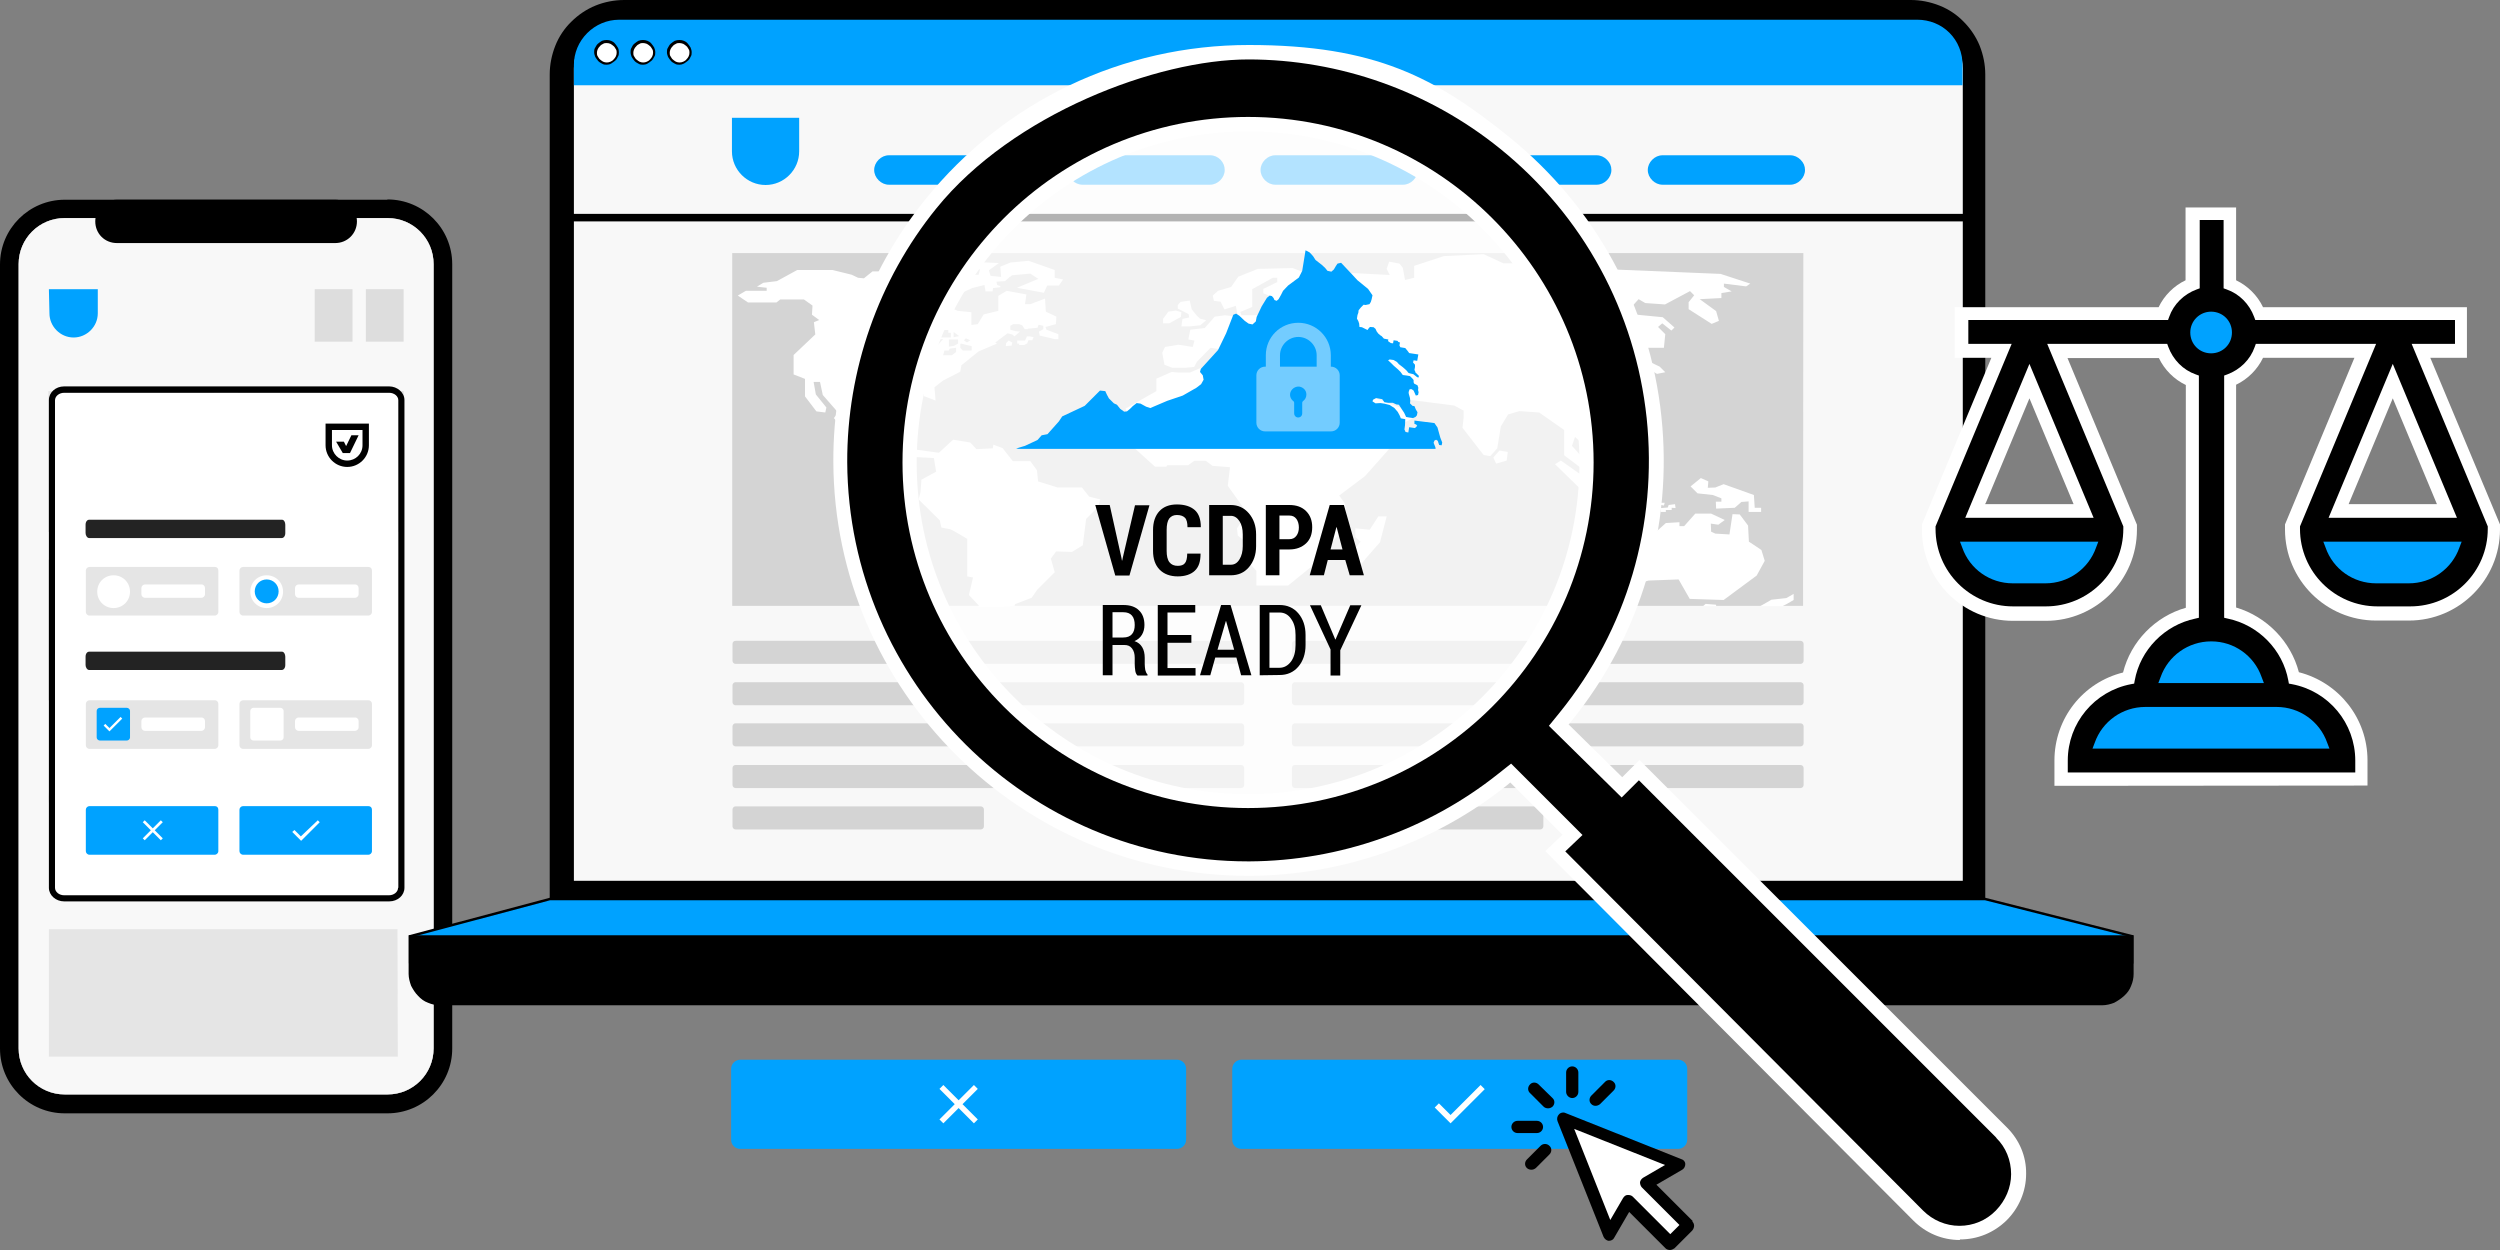 <svg width="900" height="450" viewBox="0 0 900 450" fill="none" xmlns="http://www.w3.org/2000/svg">
<rect x="0" y="0" width="900" height="450" fill="#808080" stroke="none"/>
<g clip-path="url(#clip0_1066_63193)">
<path d="M139.397 75.199H23.297C12.397 75.199 3.297 84.199 3.297 95.099V377.399C3.297 388.399 12.197 397.299 23.297 397.299H139.497C150.497 397.299 159.497 388.399 159.497 377.399V95.099C159.497 84.199 150.597 75.199 139.497 75.199H139.397ZM156.097 377.399C156.097 386.599 148.697 393.999 139.497 393.999H23.297C14.097 393.999 6.697 386.599 6.697 377.399V95.099C6.697 85.899 14.097 78.499 23.297 78.499H139.497C148.697 78.499 156.097 85.899 156.097 95.099V377.399Z" fill="#F8F8F8"/>
<path d="M139.4 71.901H23.3C10.5 71.901 0 82.301 0 95.201V377.501C0 390.301 10.4 400.801 23.3 400.801H139.5C152.3 400.801 162.8 390.401 162.8 377.501V95.101C162.8 82.301 152.4 71.801 139.5 71.801L139.4 71.901ZM156.1 377.401C156.1 386.601 148.7 394.001 139.5 394.001H23.3C14.1 394.001 6.7 386.601 6.7 377.401V95.101C6.7 85.901 14.1 78.501 23.3 78.501H139.5C148.7 78.501 156.1 85.901 156.1 95.101V377.401Z" fill="black"/>
<path d="M156.103 95.1V377.4C156.103 386.6 148.703 394 139.503 394H23.303C14.103 394 6.703 386.6 6.703 377.4V95.1C6.703 85.9 14.103 78.5 23.303 78.5H139.503C148.703 78.5 156.103 85.9 156.103 95.1Z" fill="#F8F8F8"/>
<path d="M120.697 71.902H42.097C37.797 71.902 34.297 75.302 34.297 79.702C34.297 84.102 37.697 87.502 42.097 87.502H120.697C124.997 87.502 128.497 84.102 128.497 79.702C128.497 75.302 124.997 71.902 120.697 71.902Z" fill="black"/>
<path d="M77.098 140.801H17.398V191.501H77.098V140.801Z" fill="#E5E5E5"/>
<path d="M77.098 201.5H17.398V252.1H77.098V201.5Z" fill="#E5E5E5"/>
<path d="M145.302 140.801H85.602V191.501H145.302V140.801Z" fill="#DDDDDD"/>
<path d="M62.4 272.5H32.2C24 272.5 17.5 279.1 17.5 287.2C17.5 295.4 24.1 301.9 32.2 301.9H62.4C70.6 301.9 77.1 295.3 77.1 287.2C77.1 279 70.5 272.5 62.4 272.5Z" fill="#E5E5E5"/>
<path d="M128.4 272.5H98.2C90 272.5 83.5 279.1 83.5 287.2C83.5 295.4 90.1 301.9 98.2 301.9H128.4C136.6 301.9 143.1 295.3 143.1 287.2C143.1 279 136.5 272.5 128.4 272.5Z" fill="#DDDDDD"/>
<path d="M145.302 201.5H85.602V252.1H145.302V201.5Z" fill="#DDDDDD"/>
<path d="M143.102 334.5H17.602V380.4H143.202L143.102 334.5Z" fill="#E5E5E5"/>
<path d="M17.602 104.102H35.202V112.802C35.202 117.602 31.202 121.502 26.502 121.502C21.702 121.502 17.802 117.502 17.802 112.802L17.602 104.102Z" fill="#00A2FF"/>
<path d="M145.303 104.102H131.703V123.002H145.303V104.102Z" fill="#DDDDDD"/>
<path d="M126.897 104.102H113.297V123.002H126.897V104.102Z" fill="#DDDDDD"/>
<path d="M23.105 141.301H140.105C141.905 141.301 143.405 142.501 143.405 144.001V319.601C143.405 321.101 141.905 322.301 140.105 322.301H23.105C21.305 322.301 19.805 321.101 19.805 319.601V144.001C19.805 142.501 21.305 141.301 23.105 141.301Z" fill="white"/>
<path d="M140.002 139.102H23.102C20.002 139.102 17.602 141.302 17.602 144.002V319.602C17.602 322.302 20.102 324.502 23.102 324.502H140.102C143.202 324.502 145.602 322.302 145.602 319.602V144.002C145.602 141.302 143.002 139.102 140.102 139.102H140.002ZM143.302 319.602C143.302 321.102 141.802 322.302 140.002 322.302H23.102C21.302 322.302 19.802 321.102 19.802 319.602V144.102C19.802 142.602 21.302 141.402 23.102 141.402H140.102C141.902 141.402 143.402 142.602 143.402 144.102V319.602H143.302Z" fill="black"/>
<path d="M101.505 187.102H32.105C31.405 187.102 30.805 187.802 30.805 188.902V191.902C30.805 192.802 31.405 193.702 32.105 193.702H101.405C102.105 193.702 102.705 193.002 102.705 191.902V188.902C102.705 187.902 102.205 187.102 101.505 187.102Z" fill="#232323"/>
<path d="M101.505 234.602H32.105C31.405 234.602 30.805 235.302 30.805 236.402V239.402C30.805 240.302 31.405 241.202 32.105 241.202H101.405C102.105 241.202 102.705 240.502 102.705 239.402V236.402C102.705 235.502 102.205 234.602 101.505 234.602Z" fill="#232323"/>
<path d="M77.398 252.102H32.198C31.498 252.102 30.898 252.702 30.898 253.402V268.302C30.898 269.002 31.498 269.602 32.198 269.602H77.298C77.998 269.602 78.598 269.002 78.598 268.302V253.402C78.598 252.702 78.098 252.102 77.398 252.102Z" fill="#E5E5E5"/>
<path d="M72.498 258.301H52.198C51.498 258.301 50.898 258.901 50.898 259.601V261.801C50.898 262.501 51.498 263.101 52.198 263.101H72.498C73.198 263.101 73.798 262.501 73.798 261.801V259.601C73.798 258.901 73.298 258.301 72.498 258.301Z" fill="white"/>
<path d="M36.005 254.801H45.605C46.205 254.801 46.805 255.301 46.805 255.901V265.501C46.805 266.101 46.205 266.601 45.605 266.601H36.005C35.405 266.601 34.805 266.101 34.805 265.501V255.901C34.805 255.301 35.405 254.801 36.005 254.801Z" fill="#00A2FF"/>
<path d="M39.605 262.302L37.905 260.602L37.305 261.202L39.405 263.302L44.005 258.702L43.405 258.102L39.305 262.202H39.705L39.605 262.302Z" fill="white"/>
<path d="M132.603 252.102H87.503C86.803 252.102 86.203 252.702 86.203 253.402V268.302C86.203 269.002 86.803 269.602 87.503 269.602H132.603C133.303 269.602 133.903 269.002 133.903 268.302V253.402C133.903 252.702 133.403 252.102 132.603 252.102Z" fill="#E5E5E5"/>
<path d="M77.398 290.203H32.198C31.498 290.203 30.898 290.803 30.898 291.503V306.403C30.898 307.103 31.498 307.703 32.198 307.703H77.298C77.998 307.703 78.598 307.103 78.598 306.403V291.503C78.598 290.703 78.098 290.203 77.398 290.203Z" fill="#00A2FF"/>
<path d="M132.603 290.203H87.503C86.803 290.203 86.203 290.803 86.203 291.503V306.403C86.203 307.103 86.803 307.703 87.503 307.703H132.603C133.303 307.703 133.903 307.103 133.903 306.403V291.503C133.903 290.703 133.403 290.203 132.603 290.203Z" fill="#00A2FF"/>
<path d="M127.803 258.301H107.503C106.803 258.301 106.203 258.901 106.203 259.601V261.801C106.203 262.501 106.803 263.101 107.503 263.101H127.803C128.503 263.101 129.103 262.501 129.103 261.801V259.601C129.103 258.901 128.603 258.301 127.803 258.301Z" fill="white"/>
<path d="M91.302 254.801H100.902C101.502 254.801 102.102 255.301 102.102 255.901V265.501C102.102 266.101 101.502 266.601 100.902 266.601H91.302C90.702 266.601 90.102 266.101 90.102 265.501V255.901C90.102 255.301 90.702 254.801 91.302 254.801Z" fill="white"/>
<path d="M77.398 204.102H32.198C31.498 204.102 30.898 204.702 30.898 205.402V220.302C30.898 221.002 31.498 221.602 32.198 221.602H77.298C77.998 221.602 78.598 221.002 78.598 220.302V205.402C78.598 204.602 78.098 204.102 77.398 204.102Z" fill="#E5E5E5"/>
<path d="M72.498 210.402H52.198C51.498 210.402 50.898 211.002 50.898 211.702V213.902C50.898 214.602 51.498 215.202 52.198 215.202H72.498C73.198 215.202 73.798 214.602 73.798 213.902V211.702C73.798 211.002 73.298 210.402 72.498 210.402Z" fill="white"/>
<path d="M40.9 218.902C44.2 218.902 46.8 216.302 46.8 213.002C46.8 209.702 44.2 207.102 40.9 207.102C37.6 207.102 35 209.702 35 213.002C35 216.302 37.6 218.902 40.9 218.902Z" fill="white"/>
<path d="M132.603 204.102H87.503C86.803 204.102 86.203 204.702 86.203 205.402V220.302C86.203 221.002 86.803 221.602 87.503 221.602H132.603C133.303 221.602 133.903 221.002 133.903 220.302V205.402C133.903 204.602 133.403 204.102 132.603 204.102Z" fill="#E5E5E5"/>
<path d="M127.803 210.402H107.503C106.803 210.402 106.203 211.002 106.203 211.702V213.902C106.203 214.602 106.803 215.202 107.503 215.202H127.803C128.503 215.202 129.103 214.602 129.103 213.902V211.702C129.103 211.002 128.603 210.402 127.803 210.402Z" fill="white"/>
<path d="M96.002 218.902C99.302 218.902 101.902 216.302 101.902 213.002C101.902 209.702 99.302 207.102 96.002 207.102C92.702 207.102 90.102 209.702 90.102 213.002C90.102 216.302 92.702 218.902 96.002 218.902Z" fill="white"/>
<path d="M96.003 217.202C98.403 217.202 100.303 215.302 100.303 212.902C100.303 210.502 98.403 208.602 96.003 208.602C93.603 208.602 91.703 210.502 91.703 212.902C91.703 215.302 93.603 217.202 96.003 217.202Z" fill="#00A2FF"/>
<path d="M117.203 152.5V160.3C117.203 164.6 120.703 168.1 125.003 168.1C129.303 168.1 132.803 164.6 132.803 160.3V152.5H117.203ZM130.503 160.3C130.503 163.4 128.003 165.8 125.003 165.8C122.003 165.8 119.503 163.3 119.503 160.3V154.8H130.503V160.3Z" fill="black"/>
<path d="M123.4 163.099H126L129.1 156.699H126.5L124.6 160.599L123.8 158.999H121L123.4 163.099Z" fill="black"/>
<path d="M58.598 296.001L57.898 295.301L54.998 298.201L52.098 295.301L51.398 296.001L54.298 298.901L51.398 301.801L52.098 302.501L54.998 299.601L57.898 302.501L58.598 301.801L55.698 298.901L58.598 296.001Z" fill="white"/>
<path d="M108.303 301.101L106.003 298.801L105.203 299.501L108.403 302.701L115.103 296.001L114.403 295.301L108.303 301.101Z" fill="white"/>
<path d="M197.898 26.8C197.898 23.3 198.598 19.8 199.898 16.5C201.198 13.2 203.198 10.2 205.698 7.8C208.198 5.3 211.198 3.3 214.398 2C217.598 0.7 221.198 0 224.698 0H687.898C691.398 0 694.898 0.7 698.198 2C701.498 3.3 704.498 5.3 706.898 7.8C709.398 10.3 711.398 13.3 712.698 16.5C713.998 19.8 714.698 23.3 714.698 26.8V323.6H197.898V26.8Z" fill="black"/>
<path d="M147.602 346.499V337.099L197.902 323.699H714.602L767.202 337.199V346.599" fill="#00A2FF"/>
<path d="M147.203 346.799V336.699L197.903 323.199H714.703L768.003 336.699V346.899M767.203 346.099V337.399L714.603 324.099H198.003L148.103 337.399V346.099" fill="black"/>
<path d="M767.602 337.102V350.602C767.602 352.002 767.302 353.402 766.802 354.702C766.302 356.002 765.502 357.202 764.402 358.202C763.402 359.202 762.202 360.002 760.902 360.602C759.602 361.102 758.202 361.402 756.802 361.402H158.402C157.002 361.402 155.602 361.102 154.302 360.602C153.002 360.102 151.802 359.302 150.802 358.202C149.802 357.202 149.002 356.002 148.402 354.702C147.902 353.402 147.602 352.002 147.602 350.602V337.102" fill="black"/>
<path d="M768.102 336.699V350.599C768.102 352.099 767.802 353.499 767.202 354.899C766.702 356.299 765.802 357.499 764.702 358.499C763.602 359.499 762.402 360.299 761.102 360.999C759.802 361.499 758.302 361.899 756.802 361.899H158.402C156.902 361.899 155.502 361.599 154.102 360.999C152.702 360.499 151.502 359.599 150.502 358.499C149.402 357.399 148.702 356.199 148.002 354.899C147.502 353.499 147.102 352.099 147.102 350.599V336.699M148.002 337.499V350.499C148.002 351.899 148.302 353.199 148.802 354.499C149.302 355.799 150.102 356.899 151.102 357.799C152.102 358.799 153.202 359.599 154.402 360.099C155.602 360.599 157.002 360.899 158.402 360.899H756.902C758.302 360.899 759.602 360.599 760.902 360.099C762.202 359.599 763.302 358.799 764.202 357.799C765.102 356.799 766.002 355.699 766.502 354.499C767.002 353.299 767.302 351.899 767.302 350.499V337.499" fill="black"/>
<path d="M206.602 24.698C206.602 20.398 208.302 16.298 211.402 13.198C214.402 10.198 218.502 8.398 222.902 8.398H690.302C694.602 8.398 698.702 10.098 701.802 13.198C704.802 16.198 706.602 20.298 706.602 24.698V317.098H206.602V24.698Z" fill="#F8F8F8"/>
<path d="M206.602 23.402C206.602 19.102 208.302 15.002 211.402 11.902C214.402 8.902 218.502 7.102 222.902 7.102H690.302C692.402 7.102 694.502 7.502 696.502 8.302C698.502 9.102 700.302 10.302 701.802 11.802C703.302 13.302 704.502 15.102 705.302 17.102C706.102 19.002 706.502 21.202 706.502 23.302V30.702H206.602V23.402Z" fill="#00A2FF"/>
<path d="M218.398 15C218.898 15 219.498 15 219.898 15.3C220.298 15.5 220.798 15.8 221.198 16.2C221.598 16.6 221.798 17 222.098 17.5C222.298 17.9 222.398 18.5 222.398 19C222.398 19.5 222.398 20.1 222.098 20.5C221.798 20.9 221.598 21.4 221.198 21.8C220.798 22.2 220.398 22.4 219.898 22.7C219.498 22.9 218.898 23 218.398 23C217.898 23 217.298 23 216.898 22.7C216.498 22.4 215.998 22.2 215.598 21.8C215.198 21.4 214.998 21 214.698 20.5C214.498 20.1 214.398 19.5 214.398 19C214.398 18.5 214.398 17.9 214.698 17.5C214.998 17.1 215.198 16.6 215.598 16.2C215.998 15.8 216.398 15.6 216.898 15.3C217.398 15.1 217.998 15 218.398 15Z" fill="white"/>
<path d="M218.398 23.298C217.898 23.298 217.298 23.298 216.698 22.898C216.198 22.598 215.698 22.398 215.298 21.898C214.898 21.398 214.598 20.998 214.298 20.498C214.098 19.998 213.898 19.398 213.898 18.798C213.898 18.198 213.898 17.698 214.298 17.098C214.598 16.598 214.798 16.098 215.298 15.698C215.798 15.298 216.198 14.998 216.698 14.698C217.798 14.298 218.998 14.298 219.998 14.698C220.498 14.898 220.998 15.198 221.398 15.698C221.798 16.198 222.098 16.598 222.398 17.098C222.698 17.598 222.798 18.198 222.798 18.798C222.798 19.398 222.798 19.898 222.398 20.498C222.198 20.998 221.898 21.498 221.398 21.898C220.898 22.298 220.498 22.598 219.998 22.898C219.498 23.198 218.898 23.298 218.398 23.298ZM218.398 15.498C217.998 15.498 217.498 15.498 217.098 15.798C216.698 15.998 216.298 16.198 215.998 16.598C215.598 16.998 215.398 17.298 215.198 17.698C214.998 18.098 214.898 18.598 214.898 18.998C214.898 19.398 214.898 19.898 215.198 20.298C215.498 20.698 215.598 21.098 215.998 21.398C216.398 21.698 216.698 21.998 217.098 22.198C217.998 22.598 218.898 22.598 219.798 22.198C220.198 21.998 220.598 21.798 220.898 21.398C221.298 20.998 221.498 20.698 221.698 20.298C221.898 19.898 221.998 19.398 221.998 18.998C221.998 18.598 221.998 18.098 221.698 17.698C221.398 17.298 221.298 16.898 220.898 16.598C220.498 16.298 220.198 15.998 219.798 15.798C219.398 15.598 218.898 15.498 218.398 15.498Z" fill="black"/>
<path d="M231.5 15C232 15 232.6 15 233 15.3C233.4 15.5 233.9 15.8 234.3 16.2C234.7 16.6 234.9 17 235.2 17.5C235.4 17.9 235.5 18.5 235.5 19C235.5 19.5 235.5 20.1 235.2 20.5C234.9 20.9 234.7 21.4 234.3 21.8C233.9 22.2 233.5 22.4 233 22.7C232.6 22.9 232 23 231.5 23C231 23 230.4 23 230 22.7C229.6 22.4 229.1 22.2 228.7 21.8C228.3 21.4 228.1 21 227.8 20.5C227.6 20.1 227.5 19.5 227.5 19C227.5 18.5 227.5 17.9 227.8 17.5C228.1 17.1 228.3 16.6 228.7 16.2C229.1 15.8 229.5 15.6 230 15.3C230.4 15.1 231 15 231.5 15Z" fill="white"/>
<path d="M231.5 23.298C231 23.298 230.4 23.298 229.8 22.898C229.3 22.598 228.8 22.398 228.4 21.898C228 21.398 227.7 20.998 227.4 20.498C227.2 19.998 227 19.398 227 18.798C227 18.198 227 17.698 227.4 17.098C227.6 16.598 227.9 16.098 228.4 15.698C228.9 15.298 229.3 14.998 229.8 14.698C230.9 14.298 232.1 14.298 233.1 14.698C233.6 14.898 234.1 15.198 234.5 15.698C234.9 16.198 235.2 16.598 235.5 17.098C235.7 17.598 235.9 18.198 235.9 18.798C235.9 19.398 235.9 19.898 235.5 20.498C235.2 20.998 235 21.498 234.5 21.898C234 22.298 233.6 22.598 233.1 22.898C232.6 23.198 232 23.298 231.5 23.298ZM231.5 15.498C231.1 15.498 230.6 15.498 230.2 15.798C229.8 15.998 229.4 16.198 229.1 16.598C228.7 16.998 228.5 17.298 228.3 17.698C228.1 18.098 228 18.598 228 18.998C228 19.398 228 19.898 228.3 20.298C228.6 20.698 228.7 21.098 229.1 21.398C229.5 21.698 229.8 21.998 230.2 22.198C231.1 22.598 232 22.598 232.9 22.198C233.3 21.998 233.7 21.798 234 21.398C234.4 20.998 234.6 20.698 234.8 20.298C235 19.898 235.1 19.398 235.1 18.998C235.1 18.598 235.1 18.098 234.8 17.698C234.5 17.298 234.4 16.898 234 16.598C233.6 16.298 233.3 15.998 232.9 15.798C232.4 15.598 231.9 15.498 231.5 15.498Z" fill="black"/>
<path d="M244.602 15C245.102 15 245.702 15 246.102 15.3C246.502 15.5 247.002 15.8 247.402 16.2C247.802 16.6 248.002 17 248.302 17.5C248.502 17.9 248.602 18.5 248.602 19C248.602 19.5 248.602 20.1 248.302 20.5C248.002 20.9 247.802 21.4 247.402 21.8C247.002 22.2 246.602 22.4 246.102 22.7C245.702 22.9 245.102 23 244.602 23C244.102 23 243.502 23 243.102 22.7C242.702 22.4 242.202 22.2 241.802 21.8C241.402 21.4 241.202 21 240.902 20.5C240.702 20.1 240.602 19.5 240.602 19C240.602 18.5 240.602 17.9 240.902 17.5C241.202 17.1 241.402 16.6 241.802 16.2C242.202 15.8 242.602 15.6 243.102 15.3C243.502 15.1 244.102 15 244.602 15Z" fill="white"/>
<path d="M244.602 23.298C244.102 23.298 243.502 23.298 242.902 22.898C242.402 22.598 241.902 22.398 241.502 21.898C241.102 21.398 240.802 20.998 240.502 20.498C240.302 19.998 240.102 19.398 240.102 18.798C240.102 18.198 240.102 17.698 240.502 17.098C240.802 16.598 241.002 16.098 241.502 15.698C242.002 15.298 242.402 14.998 242.902 14.698C244.002 14.298 245.202 14.298 246.202 14.698C246.702 14.898 247.202 15.198 247.602 15.698C248.002 16.198 248.302 16.598 248.602 17.098C248.802 17.598 249.002 18.198 249.002 18.798C249.002 19.398 249.002 19.898 248.602 20.498C248.402 20.998 248.102 21.498 247.602 21.898C247.102 22.298 246.702 22.598 246.202 22.898C245.602 23.198 245.102 23.298 244.602 23.298ZM244.602 15.498C244.202 15.498 243.702 15.498 243.302 15.798C242.902 15.998 242.502 16.198 242.202 16.598C241.802 16.998 241.602 17.298 241.402 17.698C241.202 18.098 241.102 18.598 241.102 18.998C241.102 19.398 241.102 19.898 241.402 20.298C241.702 20.698 241.802 21.098 242.202 21.398C242.602 21.698 242.902 21.998 243.302 22.198C244.202 22.598 245.102 22.598 246.002 22.198C246.402 21.998 246.802 21.798 247.102 21.398C247.502 20.998 247.702 20.698 247.902 20.298C248.102 19.898 248.202 19.398 248.202 18.998C248.202 18.598 248.202 18.098 247.902 17.698C247.602 17.298 247.502 16.898 247.102 16.598C246.702 16.298 246.402 15.998 246.002 15.798C245.502 15.598 245.002 15.498 244.602 15.498Z" fill="black"/>
<path d="M264.803 230.699H446.803C447.403 230.699 447.903 231.199 447.903 231.799V237.899C447.903 238.499 447.403 238.999 446.803 238.999H264.803C264.203 238.999 263.703 238.499 263.703 237.899V231.799C263.703 231.199 264.103 230.699 264.803 230.699Z" fill="#D4D4D4"/>
<path d="M264.803 245.602H446.803C447.403 245.602 447.903 246.102 447.903 246.702V252.802C447.903 253.402 447.403 253.902 446.803 253.902H264.803C264.203 253.902 263.703 253.402 263.703 252.802V246.702C263.703 246.202 264.103 245.602 264.803 245.602Z" fill="#D4D4D4"/>
<path d="M264.803 260.398H446.803C447.403 260.398 447.903 260.898 447.903 261.498V267.598C447.903 268.198 447.403 268.698 446.803 268.698H264.803C264.203 268.698 263.703 268.198 263.703 267.598V261.498C263.703 260.998 264.103 260.398 264.803 260.398Z" fill="#D4D4D4"/>
<path d="M264.803 275.398H446.803C447.403 275.398 447.903 275.898 447.903 276.498V282.598C447.903 283.198 447.403 283.698 446.803 283.698H264.803C264.203 283.698 263.703 283.198 263.703 282.598V276.498C263.703 275.898 264.103 275.398 264.803 275.398Z" fill="#D4D4D4"/>
<path d="M264.803 290.301H353.103C353.703 290.301 354.203 290.801 354.203 291.401V297.501C354.203 298.101 353.703 298.601 353.103 298.601H264.803C264.203 298.601 263.703 298.101 263.703 297.501V291.401C263.703 290.901 264.103 290.301 264.803 290.301Z" fill="#D4D4D4"/>
<path d="M466.202 230.699H648.202C648.802 230.699 649.302 231.199 649.302 231.799V237.899C649.302 238.499 648.802 238.999 648.202 238.999H466.202C465.602 238.999 465.102 238.499 465.102 237.899V231.799C465.102 231.199 465.502 230.699 466.202 230.699Z" fill="#D4D4D4"/>
<path d="M466.202 245.602H648.202C648.802 245.602 649.302 246.102 649.302 246.702V252.802C649.302 253.402 648.802 253.902 648.202 253.902H466.202C465.602 253.902 465.102 253.402 465.102 252.802V246.702C465.102 246.202 465.502 245.602 466.202 245.602Z" fill="#D4D4D4"/>
<path d="M466.202 260.398H648.202C648.802 260.398 649.302 260.898 649.302 261.498V267.598C649.302 268.198 648.802 268.698 648.202 268.698H466.202C465.602 268.698 465.102 268.198 465.102 267.598V261.498C465.102 260.998 465.502 260.398 466.202 260.398Z" fill="#D4D4D4"/>
<path d="M466.202 275.398H648.202C648.802 275.398 649.302 275.898 649.302 276.498V282.598C649.302 283.198 648.802 283.698 648.202 283.698H466.202C465.602 283.698 465.102 283.198 465.102 282.598V276.498C465.102 275.898 465.502 275.398 466.202 275.398Z" fill="#D4D4D4"/>
<path d="M466.202 290.301H554.502C555.102 290.301 555.602 290.801 555.602 291.401V297.501C555.602 298.101 555.102 298.601 554.502 298.601H466.202C465.602 298.601 465.102 298.101 465.102 297.501V291.401C465.102 290.901 465.502 290.301 466.202 290.301Z" fill="#D4D4D4"/>
<path d="M649.202 91.102H263.602V218.102H649.102L649.202 91.102Z" fill="#D4D4D4"/>
<path d="M706.9 77H206V79.7H706.8L706.9 77Z" fill="black"/>
<path d="M263.6 42.398H287.7V54.498C287.7 61.098 282.3 66.598 275.6 66.598C269 66.598 263.5 61.198 263.5 54.498V42.398H263.6Z" fill="#00A2FF"/>
<path d="M648.203 57.498C647.203 56.498 645.903 55.898 644.503 55.898H598.503C597.103 55.898 595.803 56.498 594.803 57.498C593.803 58.498 593.203 59.798 593.203 61.198C593.203 62.598 593.803 63.898 594.803 64.898C595.803 65.898 597.103 66.498 598.503 66.498H644.503C645.903 66.498 647.203 65.898 648.203 64.898C649.203 63.898 649.803 62.598 649.803 61.198C649.803 59.798 649.303 58.598 648.203 57.498Z" fill="#00A2FF"/>
<path d="M578.5 57.498C577.5 56.498 576.2 55.898 574.8 55.898H528.8C527.4 55.898 526.1 56.498 525.1 57.498C524.1 58.498 523.5 59.798 523.5 61.198C523.5 62.598 524.1 63.898 525.1 64.898C526.1 65.898 527.4 66.498 528.8 66.498H574.8C576.2 66.498 577.5 65.898 578.5 64.898C579.5 63.898 580.1 62.598 580.1 61.198C580.1 59.798 579.6 58.598 578.5 57.498Z" fill="#00A2FF"/>
<path d="M508.797 57.498C507.797 56.498 506.497 55.898 505.097 55.898H459.097C457.697 55.898 456.397 56.498 455.397 57.498C454.397 58.498 453.797 59.798 453.797 61.198C453.797 62.598 454.397 63.898 455.397 64.898C456.397 65.898 457.697 66.498 459.097 66.498H505.097C506.497 66.498 507.797 65.898 508.797 64.898C509.797 63.898 510.397 62.598 510.397 61.198C510.397 59.798 509.897 58.598 508.797 57.498Z" fill="#00A2FF"/>
<path d="M439.398 57.498C438.398 56.498 437.098 55.898 435.698 55.898H389.698C388.298 55.898 386.998 56.498 385.998 57.498C384.998 58.498 384.398 59.798 384.398 61.198C384.398 62.598 384.998 63.898 385.998 64.898C386.998 65.898 388.298 66.498 389.698 66.498H435.598C436.998 66.498 438.298 65.898 439.298 64.898C440.298 63.898 440.898 62.598 440.898 61.198C440.898 59.798 440.398 58.598 439.398 57.498Z" fill="#00A2FF"/>
<path d="M369.703 57.498C368.703 56.498 367.403 55.898 366.003 55.898H320.003C318.603 55.898 317.303 56.498 316.303 57.498C315.303 58.498 314.703 59.798 314.703 61.198C314.703 62.598 315.303 63.898 316.303 64.898C317.303 65.898 318.603 66.498 320.003 66.498H366.003C367.403 66.498 368.703 65.898 369.703 64.898C370.703 63.898 371.303 62.598 371.303 61.198C371.303 59.798 370.703 58.598 369.703 57.498Z" fill="#00A2FF"/>
<path d="M425.3 117.499H428.3L432.1 117.099L434.2 115.299L432 114.699L430.8 113.599L429 111.299L428.3 108.199L425 108.699L424 109.799V111.099L425.6 111.899L427.9 113.099L428.1 114.299L425.7 114.799L425.3 117.499Z" fill="white"/>
<path d="M365.402 217.499L371.402 215.199L373.402 212.299L379.702 205.999L378.302 201.099L380.202 198.499L385.902 198.699L389.802 196.299L391.002 186.799L395.302 182.499L396.102 179.799L392.102 178.799L389.502 175.499H380.702L373.702 173.299L373.302 169.299L370.902 165.999H364.602L360.902 161.299L357.602 160.099L357.402 161.399L351.502 161.699L349.302 159.299L343.102 158.299L338.002 162.999L330.002 161.899L329.402 154.799L323.602 153.999L326.002 150.599L325.302 148.599L317.602 152.699L312.802 152.299L311.002 149.299L312.102 146.199L314.702 142.299L320.802 139.799H332.602V142.599L336.802 144.199L336.402 139.399L339.502 136.999L345.702 133.799L346.102 131.499L352.302 126.499L358.902 123.699L358.302 123.299L362.702 119.999L364.402 120.399L365.202 121.099L366.902 119.599L367.302 119.399L365.502 119.199L363.702 118.699V117.299L364.702 116.699H366.902L368.002 117.099L368.902 118.499H370.002V118.299H370.402L373.502 117.999L373.902 116.899L375.602 117.299V118.499L374.002 119.399L374.302 120.799L379.802 122.099H381.002V120.299L376.702 118.699L376.402 117.699L380.102 116.699L380.302 113.999L376.502 112.199L376.202 107.499L370.902 109.499H369.002L369.502 105.999L362.402 104.699L359.402 106.499V111.899L354.102 113.199L352.002 116.699L349.702 116.999V112.399L344.702 111.899L342.202 110.699L341.102 107.799L350.002 103.699L354.402 102.599L354.802 104.899H357.302L357.502 103.699L360.102 103.399V102.999L359.002 102.599L358.702 101.399L361.802 101.199L363.602 99.599H363.802L364.302 99.099L370.902 98.499L373.802 100.399L366.102 103.599L375.802 105.399L377.002 102.799H381.202L382.702 100.599L379.702 99.999V97.199L370.302 93.899L363.802 94.499L360.102 95.999L360.402 99.699L356.602 99.299L356.002 97.299L359.602 94.699L353.002 94.399L351.102 94.799L350.202 96.599L352.802 96.999L352.302 98.899L348.102 99.099L347.502 100.399L341.302 100.599C341.302 100.599 341.102 97.899 340.902 97.899C340.602 97.899 345.702 97.899 345.702 97.899L349.402 95.099L347.402 94.299L344.802 96.299L340.402 96.099L337.802 93.199H332.202L326.302 96.699H331.802L332.302 97.899L330.902 98.999L336.902 99.199L337.802 100.899L331.002 100.699L330.602 99.399L326.402 98.699L324.102 97.699H314.102L311.002 100.199L308.902 99.999L306.602 98.899L299.702 97.199H287.002L279.702 101.199L274.802 101.799L272.502 103.199L276.002 103.599V104.699H268.502L265.602 106.399L269.302 108.899H279.502L280.902 107.799H289.402L292.502 109.999L292.302 113.299L294.902 115.199L293.002 115.999L293.502 120.399L285.702 127.799V134.799L289.802 136.399V142.699L293.902 148.099L297.102 148.499L297.502 146.699L293.702 141.999L292.902 137.499H295.202L296.202 142.199L301.702 148.499L300.202 150.499L303.702 154.699L312.502 156.399V155.299L316.002 155.699L315.602 157.699L318.302 158.099L322.502 159.099L328.502 164.499L336.202 164.899L337.002 169.799L331.702 172.699L331.402 177.099L330.702 179.799L338.302 187.299L338.902 189.899C338.902 189.899 341.602 190.499 342.002 190.499C342.402 190.499 348.202 193.999 348.202 193.999V207.499L350.302 207.899L348.802 214.199L352.302 217.899V218.599H361.302V218.399L365.302 218.099L365.402 217.499ZM342.702 127.899H339.502L340.002 126.199H341.502L341.902 125.499L344.202 125.199V126.699L342.702 127.899ZM344.902 123.699L343.402 124.499L341.602 124.799V122.199H344.902V123.699ZM347.702 121.799L349.302 122.499L348.102 123.299L347.002 122.499L347.702 121.799ZM346.002 123.699L349.802 124.599V126.199H346.602L345.702 125.199V123.799L346.002 123.699ZM343.302 119.499L345.302 120.999L343.302 121.399V119.499ZM334.502 119.799L337.402 118.799H341.402V119.799H342.302V121.499H336.302L334.102 121.099L334.502 119.799ZM333.902 123.999L336.202 122.099H339.502L335.302 126.799L333.502 126.099L333.902 123.999ZM330.902 112.899L333.302 113.299L332.502 115.899L329.902 116.499L328.302 113.899L330.902 112.899ZM319.002 100.899V100.699H321.202L321.402 100.099H325.002V101.299L323.902 102.399H319.002V100.899ZM322.502 104.799C322.502 104.799 324.702 104.499 324.902 104.499C325.102 104.499 324.902 106.299 324.902 106.299L320.002 106.599L319.002 105.699L322.502 104.799Z" fill="white"/>
<path d="M645.703 213.801L643.103 215.301L637.703 215.901L633.703 218.201H641.703L643.103 217.501L645.703 216.001V213.801Z" fill="white"/>
<path d="M420.603 112.201L418.703 114.801V116.401H420.903L425.103 114.101L425.303 112.401L423.303 111.801L420.603 112.201Z" fill="white"/>
<path d="M595.905 182.901V182.101L596.705 182.001V181.301H594.805L593.905 182.001L592.805 182.901V183.601L594.605 183.501V182.901H595.905Z" fill="white"/>
<path d="M597.602 181.7L599.002 182L599.302 181H597.602V181.7Z" fill="white"/>
<path d="M600.705 181.8L600.405 182.7L598.005 182.9H597.805V184.3H599.705V183.6H601.805V182.8L603.205 182.9L603.005 181.5L600.705 181.8Z" fill="white"/>
<path d="M612.302 172.102L608.602 175.102L611.102 177.602L616.602 178.202L619.702 179.402V180.602H617.702L617.802 183.102L624.502 182.802L626.902 180.702L629.502 180.502V184.302H634.002V182.802H631.702L631.402 178.202L620.502 174.302L617.502 175.502L614.802 175.602L615.002 173.302L612.302 172.102Z" fill="white"/>
<path d="M591.703 182H589.703V182.9H591.703V182Z" fill="white"/>
<path d="M509.103 95.6V100L505.803 100.8L505.003 96.4L503.803 94.9L500.103 94.2L499.203 96.8L500.303 99L487.003 98.3L480.703 100.6L479.703 98.4L478.103 98.8L477.003 101.3L473.703 103.3L465.603 103.1L465.203 101.7L473.703 101.4L475.503 100.3L465.303 96.5L452.803 96.8L445.803 99.6L443.203 103.3L438.503 104.7L436.603 106.4L437.003 108.3L439.403 108.6L440.803 111.4L444.903 110.1L445.603 113.9H444.303L441.003 113.5L437.303 114L433.703 118.1L428.503 118.7L427.803 122.2L430.003 122.6L429.403 124.9L424.203 124.1L419.403 124.9L418.403 127L419.203 131.3L422.003 132.4H426.703L429.903 132.1L430.903 130.2L435.803 125.2L439.103 125.7L442.303 123.4L442.903 125.2L450.703 129.3L449.703 130.3L446.203 130.1L447.503 131.6L449.703 132L452.303 131.2V128.8L453.403 128.4L452.403 127.6L447.203 125.3L445.903 122.2H450.203L451.603 123.3L455.403 125.9L455.603 129L459.503 132.3L460.903 127.8L463.503 126.7L464.003 130.3L466.603 132.6H474.503L476.903 133.9V137.2L474.003 139.2H465.503L460.703 136.3L455.603 136.7V139.2H453.903L452.103 138.2L443.203 136.4V131.9L431.903 132.6L428.403 134.1H424.003L421.803 133.9L416.303 136.3V140.8L405.203 147.1L406.203 149.7H408.403L407.903 152.3L406.303 152.7V159.4L415.803 168H419.903L420.203 167.5H427.703L429.903 165.9H434.103L436.503 167.7L442.803 168.2L442.003 174.9L449.003 184.7L445.303 190.2L445.603 192.8L448.503 195.1V201.4L452.303 205.5V210.8H463.703L472.203 203.9L474.803 200.1L478.203 199.5V196.3L480.403 194.2L485.203 189.1L484.203 181.3L482.103 178.4L491.403 171.4L501.703 159.8L499.803 159.1L489.103 160.9L486.403 159.8L475.103 143.1L475.903 142.4L487.103 153.1L487.403 156.4L490.003 158.4L495.303 158.1L506.203 151.8L509.603 150V147.8L505.803 147.4C505.803 147.4 492.903 142.6 492.903 142.4C492.903 142.2 492.903 138.3 492.903 138.3H495.703L496.103 141.1L502.003 143.8L508.803 144.1L523.503 146L526.903 147.8V150.4L526.503 154L534.103 163.8L536.503 164.2L539.003 161.4L540.303 153.5L542.903 149.2L547.003 148L554.103 148.5L563.103 154.8V163.9L575.003 172.9L575.603 171.3L565.903 160.5L567.003 157.3L572.103 161.9L574.903 162.2L578.603 160.3L578.003 157.4L571.803 153.5L571.503 150L573.303 148.2L576.403 149L576.103 150.7L577.903 152.9L579.503 152L578.603 149.4L587.303 146.9L591.103 144.3L590.503 139.7L582.903 133.4L582.703 128.3H586.003L596.503 134.6L599.503 134L597.503 132L591.903 129.3L592.303 125.2H599.003L599.503 120.3L596.903 117.7L598.403 116.4L601.703 119L602.803 117.9L598.603 114.2L588.303 113.2L586.903 111L589.903 107.7L592.303 109.1L599.403 109.6L608.403 104.8L609.903 106.3L607.903 108.8V111.3L616.203 116.6L618.803 115.5L617.803 112L611.903 107.7L619.703 107.3V105.5L623.403 104.9L620.603 103.3V102.1L628.603 103.1L630.103 102.1L619.403 98.6L580.603 97L577.003 95.6L571.203 94.9H566.903L562.903 98H561.203L556.003 94.8H541.203L534.103 91.5L519.803 92.2L509.103 95.7V95.6ZM459.703 101.6L454.803 104V105.6L457.603 106.7L457.803 108.8L453.803 113.5H446.903L446.503 112.3L450.803 110.5V104.1L458.203 100H459.803V101.7L459.703 101.6ZM475.003 129L468.503 128.7L466.603 129V125.5L468.103 124.2L469.703 123.8L473.103 123.4L473.803 122.4L475.203 122.9L475.403 126.1L479.203 127.3L479.603 128.8H475.103L475.003 129ZM499.903 131.6L498.803 132.5L496.203 132.3L495.703 131.7L491.603 131.4L491.903 130.3L494.103 128.8V127.6L489.903 125.2L489.703 122.1L490.603 120.6L493.903 120.3L496.803 121.3L497.003 122.9L492.903 122.7L492.703 124.2L497.803 126.8V128.7L500.003 129.9V131.4L499.903 131.6Z" fill="white"/>
<path d="M591.3 163.898H589.7L588.7 165.998L587.6 166.798L579 170.498V174.198L581.8 177.298H589.2L590.1 175.398L591.7 174.198V173.298L592.8 172.798V166.298L591.7 165.998L591.3 163.898Z" fill="white"/>
<path d="M617.802 217.698L614.002 217.398L613.102 218.198H617.802V217.698Z" fill="white"/>
<path d="M599.703 188.298L591.903 195.298H587.903L583.303 197.798L582.903 208.598L580.203 210.698V212.598L593.503 208.998L604.303 208.598L608.303 215.598L620.503 215.998L632.403 207.198L635.303 201.898L634.103 197.998L629.603 194.998L629.303 189.198L626.303 185.198L623.703 185.098L622.603 192.398L617.503 192.098L616.003 191.398L615.903 188.498L618.603 188.898L620.903 187.198L616.003 184.898H610.303L606.303 189.398H604.603V187.998L599.703 188.298Z" fill="white"/>
<path d="M486.305 198.598V202.098L489.105 204.298L491.705 200.998L496.805 195.198L499.205 185.898H496.205L493.105 190.698L487.905 190.198V193.298L489.805 194.998L488.405 196.798L486.305 198.598Z" fill="white"/>
<path d="M362.102 124.602L364.202 124.402L364.402 123.302L363.102 122.602L362.202 123.502L362.102 124.602Z" fill="white"/>
<path d="M542.802 162.699L539.802 162.199L537.602 164.699L538.602 166.899L542.402 165.799L542.802 162.699Z" fill="white"/>
<path d="M369.003 122.602H366.203V123.702H366.903C366.903 123.702 366.903 124.002 366.903 124.202H368.703L369.803 123.602L370.203 122.502H371.603L372.103 121.402L370.803 121.102H369.703L369.103 122.402L369.003 122.602Z" fill="white"/>
<path d="M592.805 179.801H595.005L594.705 176.701L596.405 177.201V179.301L598.205 179.201V172.801L593.805 174.101L593.905 174.901H592.805V179.801Z" fill="white"/>
<path d="M561.905 165.801L559.805 167.101L572.005 179.001L573.805 179.401V180.001H571.505L572.005 181.501L587.105 182.001L582.005 179.501L576.005 179.701L575.705 177.001L576.705 177.401L579.005 177.101L578.905 174.701L572.205 174.801L570.305 172.901L570.405 171.801L561.905 165.801Z" fill="white"/>
<path d="M266.503 381.5H423.703C425.503 381.5 427.003 382.9 427.003 384.8V410.3C427.003 412.1 425.503 413.6 423.703 413.6H266.503C264.703 413.6 263.203 412.2 263.203 410.3V384.8C263.203 383 264.703 381.5 266.503 381.5Z" fill="#00A2FF"/>
<path d="M352.003 392.002L350.603 390.602L345.103 396.102L339.603 390.602L338.203 392.002L343.703 397.502L338.203 403.002L339.603 404.402L345.103 398.902L350.603 404.402L352.003 403.002L346.503 397.502L352.003 392.002Z" fill="white"/>
<path d="M446.902 381.5H604.102C605.902 381.5 607.402 382.9 607.402 384.8V410.3C607.402 412.1 605.902 413.6 604.102 413.6H446.902C445.102 413.6 443.602 412.2 443.602 410.3V384.8C443.602 383 445.102 381.5 446.902 381.5Z" fill="#00A2FF"/>
<path d="M522.2 401.402L518 397.202L516.5 398.702L522.2 404.402L534.5 392.102L533 390.602L522 401.602L522.2 401.402Z" fill="white"/>
<g opacity="0.7">
<path d="M447.598 298.9C521.715 298.9 581.798 238.817 581.798 164.7C581.798 90.583 521.715 30.5 447.598 30.5C373.482 30.5 313.398 90.583 313.398 164.7C313.398 238.817 373.482 298.9 447.598 298.9Z" fill="white"/>
</g>
<path d="M705.503 446.399C699.203 446.399 693.302 443.899 688.802 439.399L556.302 306.399L562.503 300.499L543.703 281.699L542.503 282.699C516.303 303.599 483.503 315.099 450.003 315.299H449.402C367.302 315.299 300.403 248.499 300.003 166.399C299.803 131.999 311.603 98.399 333.203 71.699C361.703 36.399 404.103 16.199 449.603 16.199C495.103 16.199 516.903 27.999 543.403 49.399C574.403 74.499 593.902 110.199 598.102 149.899C602.302 189.599 590.803 228.599 565.703 259.599L564.703 260.799L584.003 279.799L590.203 273.599L722.503 405.899C727.003 410.399 729.503 416.299 729.403 422.599C729.403 428.899 726.803 434.899 722.403 439.299C717.803 443.799 711.902 446.199 705.602 446.199L705.503 446.399ZM449.302 47.299C383.502 47.299 330.003 100.799 330.003 166.599C330.003 232.399 383.502 285.899 449.302 285.899C515.102 285.899 568.602 232.299 568.602 166.599C568.602 100.899 515.102 47.299 449.302 47.299Z" fill="white"/>
<path d="M718.701 409.598L590.001 280.898L583.801 287.098L557.601 261.298L561.501 256.498C585.701 226.598 596.801 188.898 592.801 150.498C588.701 112.198 570.001 77.698 540.001 53.498C514.401 32.798 482.201 21.398 449.401 21.398C416.601 21.398 364.601 40.998 337.101 74.998C316.201 100.798 304.901 133.298 305.001 166.398C305.401 245.698 370.101 310.098 449.301 310.098H449.901C482.201 309.898 513.901 298.798 539.201 278.698L544.001 274.898L569.701 300.598L563.501 306.498L692.301 435.798C695.801 439.298 700.501 441.298 705.401 441.298C710.301 441.298 715.001 439.398 718.501 435.798C722.001 432.198 724.001 427.498 724.001 422.698C724.001 417.698 722.101 412.998 718.601 409.598H718.701ZM449.301 290.898C380.701 290.898 324.901 235.098 324.901 166.498C324.901 97.898 380.701 42.098 449.301 42.098C517.901 42.098 573.701 97.898 573.701 166.498C573.701 234.998 517.901 290.898 449.301 290.898Z" fill="black"/>
<path d="M609.4 439.6L596.3 426.5L605.6 421.1C606.3 420.7 606.7 419.9 606.7 419.1C606.7 418.2 606.1 417.5 605.3 417.3L563.6 400.7C562.8 400.3 561.8 400.5 561.2 401.2C560.6 401.8 560.4 402.8 560.7 403.6L577.3 445.3C577.7 446.1 578.4 446.6 579.1 446.7C580 446.7 580.8 446.3 581.1 445.6L586.5 436.3L599.6 449.4C600 449.8 600.6 450 601.2 450C601.8 450 602.3 449.7 602.8 449.4L609.2 443C610.1 441.9 610.1 440.6 609.2 439.7L609.4 439.6Z" fill="black"/>
<path d="M601.403 444.398L587.803 430.798C587.403 430.398 586.803 430.198 586.203 430.198H585.903C585.203 430.198 584.703 430.698 584.303 431.298L579.703 439.198L566.703 406.398L599.403 419.398L591.503 423.998C590.903 424.398 590.503 424.998 590.403 425.598C590.403 426.298 590.603 426.898 591.003 427.398L604.603 440.998L601.303 444.298L601.403 444.398Z" fill="white"/>
<path d="M553.9 390.398C553 389.498 551.6 389.498 550.8 390.398C549.9 391.298 549.9 392.698 550.8 393.498L555.7 398.398C556.1 398.798 556.7 398.998 557.3 398.998C557.9 398.998 558.4 398.798 558.9 398.398C559.8 397.498 559.8 396.098 558.9 395.298L553.9 390.398Z" fill="black"/>
<path d="M555.502 405.7C555.502 404.5 554.502 403.5 553.302 403.5H546.302C545.102 403.5 544.102 404.5 544.102 405.7C544.102 406.9 545.102 407.9 546.302 407.9H553.302C554.502 407.9 555.502 406.9 555.502 405.7Z" fill="black"/>
<path d="M554.598 412.499L549.698 417.399C548.798 418.299 548.798 419.699 549.698 420.499C550.098 420.899 550.698 421.099 551.298 421.099C551.898 421.099 552.398 420.899 552.898 420.499L557.798 415.599C558.698 414.699 558.698 413.299 557.798 412.499C556.898 411.599 555.498 411.599 554.598 412.499Z" fill="black"/>
<path d="M566.005 395.298C567.205 395.298 568.205 394.298 568.205 393.098V386.098C568.205 384.898 567.205 383.898 566.005 383.898C564.805 383.898 563.805 384.898 563.805 386.098V393.098C563.805 394.198 564.805 395.298 566.005 395.298Z" fill="black"/>
<path d="M574.402 398.099C574.902 398.099 575.502 397.899 576.002 397.499L580.902 392.599C581.802 391.699 581.802 390.299 580.902 389.499C580.002 388.599 578.602 388.599 577.802 389.499L572.902 394.399C572.002 395.299 572.002 396.699 572.902 397.499C573.302 397.899 573.802 398.099 574.402 398.099Z" fill="black"/>
<path d="M739.598 282.899V273.799C739.598 258.699 749.798 245.699 764.298 242.099C767.098 230.899 775.898 221.899 786.898 218.799V138.599C782.698 136.599 779.198 133.099 777.198 128.899H744.298L769.298 188.899V190.699C769.298 208.799 754.598 223.499 736.498 223.499H724.698C706.598 223.499 691.898 208.799 691.898 190.699V188.799L716.898 128.799H703.698V110.599H777.098C779.098 106.399 782.598 102.899 786.798 100.899V74.699H804.998V100.899C809.198 102.899 812.698 106.399 814.698 110.599H888.098V128.799H874.898L899.998 188.799V190.599C899.998 208.699 885.298 223.399 867.198 223.399H855.398C837.298 223.399 822.598 208.699 822.598 190.599V188.799L847.598 128.799H814.698C812.698 132.999 809.198 136.499 804.998 138.499V218.699C815.998 221.999 824.698 230.899 827.598 241.999C841.998 245.699 852.298 258.599 852.298 273.699V282.799L739.598 282.899C739.598 282.799 739.598 282.799 739.598 282.899ZM877.298 181.499L861.398 143.399L845.498 181.499H877.198H877.298ZM746.498 181.499L730.598 143.399L714.698 181.499H746.398H746.498Z" fill="white"/>
<path d="M744.397 278.099V273.799C744.397 260.299 753.997 248.799 767.197 246.299L768.297 246.099L768.497 244.999C770.497 233.899 779.297 224.999 790.297 222.699L791.597 222.399V135.199L790.497 134.799C785.897 133.199 782.297 129.499 780.597 124.899L780.197 123.799H736.997L764.397 189.499V190.399C764.397 205.799 751.897 218.299 736.497 218.299H724.697C709.297 218.299 696.797 205.799 696.797 190.399V189.499L724.197 123.799H708.597V115.199H780.497L780.897 114.099C782.497 109.499 786.197 105.899 790.797 104.199L791.897 103.799V79.199H800.497V103.799L801.597 104.199C806.197 105.799 809.797 109.499 811.497 114.099L811.897 115.199H883.797V123.799H868.197L895.597 189.499V190.399C895.597 205.799 883.097 218.299 867.697 218.299H855.897C840.497 218.299 827.997 205.799 827.997 190.399V189.499L855.397 123.799H812.097L811.697 124.899C810.097 129.499 806.397 133.099 801.797 134.799L800.697 135.199V222.399L801.997 222.699C812.997 224.999 821.797 233.899 823.797 244.999L823.997 246.099L825.097 246.299C838.297 248.799 847.897 260.299 847.897 273.799V278.099H744.597H744.397ZM838.297 186.399H884.497L861.397 130.999L838.297 186.399ZM707.497 186.399H753.697L730.597 130.999L707.497 186.399Z" fill="black"/>
<path d="M796 112.199C791.9 112.199 788.5 115.499 788.5 119.699C788.5 123.899 791.8 127.199 796 127.199C800.2 127.199 803.5 123.899 803.5 119.699C803.5 115.499 800.2 112.199 796 112.199Z" fill="#00A2FF"/>
<path d="M772.297 254.5C764.097 254.5 756.797 259.7 754.097 267.4L753.297 269.5H838.597L837.797 267.4C835.097 259.7 827.797 254.5 819.597 254.5H772.297Z" fill="#00A2FF"/>
<path d="M796 230.898C787.8 230.898 780.5 236.098 777.8 243.798L777 245.898H815L814.2 243.798C811.5 235.998 804.2 230.898 796.1 230.898H796Z" fill="#00A2FF"/>
<path d="M837.198 197.1C839.898 204.9 847.198 210 855.398 210H867.198C875.398 210 882.698 204.8 885.398 197.1L886.198 195H836.398L837.198 197.1Z" fill="#00A2FF"/>
<path d="M706.394 197.1C709.094 204.9 716.394 210 724.594 210H736.394C744.594 210 751.894 204.8 754.594 197.1L755.394 195H705.594L706.394 197.1Z" fill="#00A2FF"/>
<path d="M516.797 161.302L516.697 160.902L516.097 159.402L516.397 158.602L516.997 158.302L517.597 158.702L518.097 160.202L518.997 160.302L519.197 159.302L518.497 157.502L517.497 153.902L516.397 152.302L509.197 151.402V152.602L509.797 152.802L510.197 153.302L509.397 154.102L507.297 153.802L506.997 155.702L505.997 155.502L505.597 154.602L505.797 153.102L505.897 150.902L504.297 150.602L503.897 149.602L503.197 148.302L501.997 146.902L500.297 145.802L498.297 145.302L496.997 145.102L495.197 145.202L494.097 144.502L494.297 143.902L495.397 143.302L496.497 143.502L497.597 143.702L498.397 144.802L499.697 145.002H501.397L502.697 145.602L503.597 145.702L504.697 147.402L505.497 148.602L506.197 150.102L507.297 150.302L508.697 150.502L509.597 150.102L510.097 149.502L510.297 148.402L509.697 147.402L509.197 146.202L508.497 146.102L507.597 145.202L507.697 144.302L507.597 143.302L507.197 141.902L507.097 141.402L507.197 140.802L507.497 140.102H508.197L508.897 140.602L509.297 141.502L509.697 142.402L510.497 142.202L510.697 141.202L510.497 140.402L510.597 139.602L510.297 138.702L509.097 138.102L508.897 137.602V136.802L508.497 136.302L507.597 135.402L506.497 135.202L504.997 135.002L504.197 133.902L503.297 133.002L501.797 131.702L500.797 130.702L499.697 129.702L500.297 129.402L501.697 129.602L502.897 130.302L503.597 131.102L504.897 132.102C504.897 132.102 506.497 133.402 506.697 133.802C506.897 134.302 507.497 134.402 507.497 134.402L508.797 134.702L510.197 135.802L510.697 135.902L510.797 135.302L509.897 134.402C509.897 134.402 509.397 134.002 509.497 133.902C509.597 133.802 509.197 133.202 509.197 133.202L509.397 132.102V131.302L508.697 130.502L508.897 129.702L510.197 129.902L510.597 127.602L507.297 127.102L506.797 126.402L505.897 125.302L504.697 125.102L504.097 125.002L503.797 124.302L503.997 123.302L503.397 123.102L503.097 122.702L501.697 122.502L501.497 123.602L500.697 123.502L499.697 122.802L499.797 122.202L499.197 122.102L498.197 121.902L497.397 121.002L496.897 120.702L496.197 120.102L495.597 119.302L495.197 118.402L494.497 117.802L493.197 117.702L492.797 118.102L492.297 118.802L490.297 117.802L489.397 117.702L489.297 116.502L488.997 115.602L488.497 114.702L488.697 113.402L488.997 112.602L489.097 111.702L489.897 110.702L490.897 109.702L491.597 109.802L492.997 109.502L493.497 108.702L493.797 107.702L494.097 106.302L492.497 104.002L488.697 100.902L485.997 98.002L482.797 94.602L481.497 94.902L480.897 95.802L480.197 97.002L479.297 97.802L477.897 97.502L476.997 96.402L475.797 95.302L473.597 93.602L472.697 92.202L471.497 90.902L469.997 90.102L468.797 97.502L467.597 99.902L463.697 102.802L461.897 104.702L461.197 106.102L460.297 107.702L459.597 108.302L458.797 108.002L458.497 107.302L457.897 106.602L457.097 106.402L456.097 107.202L454.197 110.302L452.397 114.102L452.097 115.702L450.897 116.802L449.497 116.502L448.097 115.502L446.197 113.702L444.997 112.902L443.997 113.302L441.397 120.002L438.497 126.002L433.497 131.502L432.297 132.802L431.997 133.902L432.997 135.102L433.297 136.702L432.397 138.302L430.697 139.602L425.797 142.402L420.197 144.302L415.497 146.302L414.097 146.902L412.597 146.402L410.597 145.302L409.197 145.102L407.797 146.202L406.797 147.202L405.697 148.102L404.697 148.202L403.297 147.202L402.097 145.702L400.997 145.202L399.197 143.402L398.497 142.102L397.897 140.802L395.997 140.602L390.497 146.102L382.397 149.902L381.197 151.702L377.097 156.302L374.997 156.702L373.497 158.402L368.997 160.502L366.997 161.102L365.797 161.502L366.797 161.602H516.797V161.302Z" fill="#00A2FF"/>
<path d="M403.697 200.701L403.897 201.801H403.997L404.197 200.801L408.597 181.901H413.797L406.597 207.201H401.497L394.297 181.801H399.497L403.697 200.701Z" fill="black"/>
<path d="M432.194 199.302V199.402C432.194 202.102 431.594 204.102 430.094 205.502C428.694 206.802 426.594 207.502 423.994 207.502C421.294 207.502 419.094 206.702 417.494 205.102C415.894 203.502 415.094 201.202 415.094 198.302V190.802C415.094 187.902 415.894 185.602 417.394 184.002C418.894 182.402 420.994 181.602 423.694 181.602C426.494 181.602 428.594 182.302 430.094 183.602C431.594 184.902 432.294 187.002 432.294 189.702V189.802H427.494C427.494 188.202 427.194 187.002 426.594 186.402C425.994 185.802 425.094 185.402 423.694 185.402C422.494 185.402 421.594 185.802 420.894 186.702C420.294 187.602 419.994 188.902 419.994 190.802V198.302C419.994 200.102 420.294 201.502 420.994 202.402C421.694 203.302 422.694 203.702 423.994 203.702C425.194 203.702 426.094 203.402 426.594 202.702C427.094 202.102 427.394 200.902 427.394 199.302H432.194Z" fill="black"/>
<path d="M435.297 207.101V181.801H443.097C445.697 181.801 447.897 182.801 449.597 184.801C451.297 186.801 452.197 189.301 452.197 192.401V196.601C452.197 199.701 451.297 202.201 449.597 204.201C447.897 206.201 445.697 207.101 443.097 207.101H435.297ZM440.197 185.701V203.301H443.097C444.397 203.301 445.397 202.701 446.197 201.401C446.997 200.101 447.397 198.501 447.397 196.601V192.401C447.397 190.401 446.997 188.801 446.197 187.601C445.397 186.401 444.397 185.701 443.097 185.701H440.197Z" fill="black"/>
<path d="M460.595 198.001V207.101H455.695V181.801H464.195C466.695 181.801 468.695 182.501 470.195 184.001C471.695 185.501 472.395 187.401 472.395 189.801C472.395 192.201 471.695 194.201 470.195 195.601C468.695 197.001 466.695 197.801 464.195 197.801H460.595V198.001ZM460.595 194.101H464.195C465.295 194.101 466.095 193.701 466.695 192.901C467.295 192.101 467.595 191.101 467.595 189.901C467.595 188.701 467.295 187.601 466.695 186.801C466.095 186.001 465.295 185.601 464.195 185.601H460.595V194.101Z" fill="black"/>
<path d="M484.3 201.601H478L476.6 207.101H471.5L478.7 181.801H483.8L491 207.101H485.9L484.3 201.601ZM479 197.801H483.3L481.2 189.801H481.1L479 197.801Z" fill="black"/>
<path d="M400.5 232.201V243.101H397V217.801H404.4C406.8 217.801 408.7 218.401 410 219.701C411.3 220.901 412 222.701 412 225.001C412 226.301 411.7 227.501 411.1 228.501C410.5 229.501 409.6 230.301 408.4 230.801C409.7 231.201 410.6 232.001 411.2 233.001C411.8 234.001 412.1 235.301 412.1 236.801V239.001C412.1 239.801 412.2 240.501 412.3 241.201C412.5 241.901 412.7 242.401 413.1 242.801V243.201H409.5C409.1 242.801 408.8 242.201 408.7 241.501C408.6 240.701 408.5 239.901 408.5 239.101V236.801C408.5 235.401 408.2 234.301 407.5 233.401C406.8 232.501 405.9 232.201 404.8 232.201H400.5ZM400.5 229.501H404.3C405.8 229.501 406.8 229.101 407.5 228.301C408.2 227.501 408.5 226.401 408.5 225.001C408.5 223.601 408.2 222.401 407.5 221.601C406.8 220.801 405.8 220.401 404.4 220.401H400.5V229.501Z" fill="black"/>
<path d="M428.797 231.401H420.297V240.501H430.397V243.201H416.797V217.801H430.297V220.501H420.297V228.601H428.897V231.401H428.797Z" fill="black"/>
<path d="M445.1 236.701H437.5L435.7 243.101H432L439.6 217.801H443L450.5 243.101H446.8L445.1 236.701ZM438.3 233.901H444.3L441.4 223.601H441.3L438.3 233.901Z" fill="black"/>
<path d="M453.5 243.101V217.801H460.7C463.4 217.801 465.7 218.801 467.4 220.801C469.1 222.801 470 225.401 470 228.601V232.201C470 235.401 469.1 238.001 467.4 240.001C465.7 242.001 463.4 243.001 460.7 243.001L453.5 243.101ZM457 220.501V240.401H460.6C462.3 240.401 463.7 239.601 464.8 238.101C465.9 236.601 466.4 234.601 466.4 232.201V228.601C466.4 226.201 465.9 224.301 464.8 222.801C463.8 221.301 462.4 220.501 460.6 220.501H457Z" fill="black"/>
<path d="M480.694 230.202H480.794L486.094 217.902H490.094L482.494 234.102V243.202H478.994V233.802L471.594 217.902H475.494L480.694 230.202Z" fill="black"/>
<path d="M455.697 127.899V131.999H455.397C453.697 131.999 452.297 133.399 452.297 135.099V152.199C452.297 153.899 453.697 155.299 455.397 155.299H479.197C480.897 155.299 482.297 153.899 482.297 152.199V135.099C482.297 133.399 480.897 131.999 479.197 131.999H479.097V127.899C479.097 121.399 473.797 116.199 467.397 116.199C460.897 116.199 455.697 121.399 455.697 127.899ZM469.097 144.399C468.897 144.599 468.797 144.699 468.797 144.999C468.797 146.299 468.797 147.499 468.797 148.799C468.797 149.299 468.597 149.799 468.097 150.099C466.997 150.699 465.897 149.899 465.897 148.799C465.897 147.499 465.897 146.299 465.897 144.999C465.897 144.699 465.797 144.599 465.597 144.399C464.497 143.599 464.097 142.099 464.697 140.899C465.297 139.699 466.597 138.999 467.897 139.199C469.297 139.499 470.297 140.599 470.297 141.999C470.297 142.999 469.897 143.799 469.097 144.399ZM460.797 127.899C460.797 124.299 463.797 121.299 467.397 121.299C470.997 121.299 473.997 124.299 473.997 127.899V131.999H460.797V127.899Z" fill="#73CCFF"/>
</g>
<defs>
<clipPath id="clip0_1066_63193">
<rect width="900" height="450" fill="white"/>
</clipPath>
</defs>
</svg>
